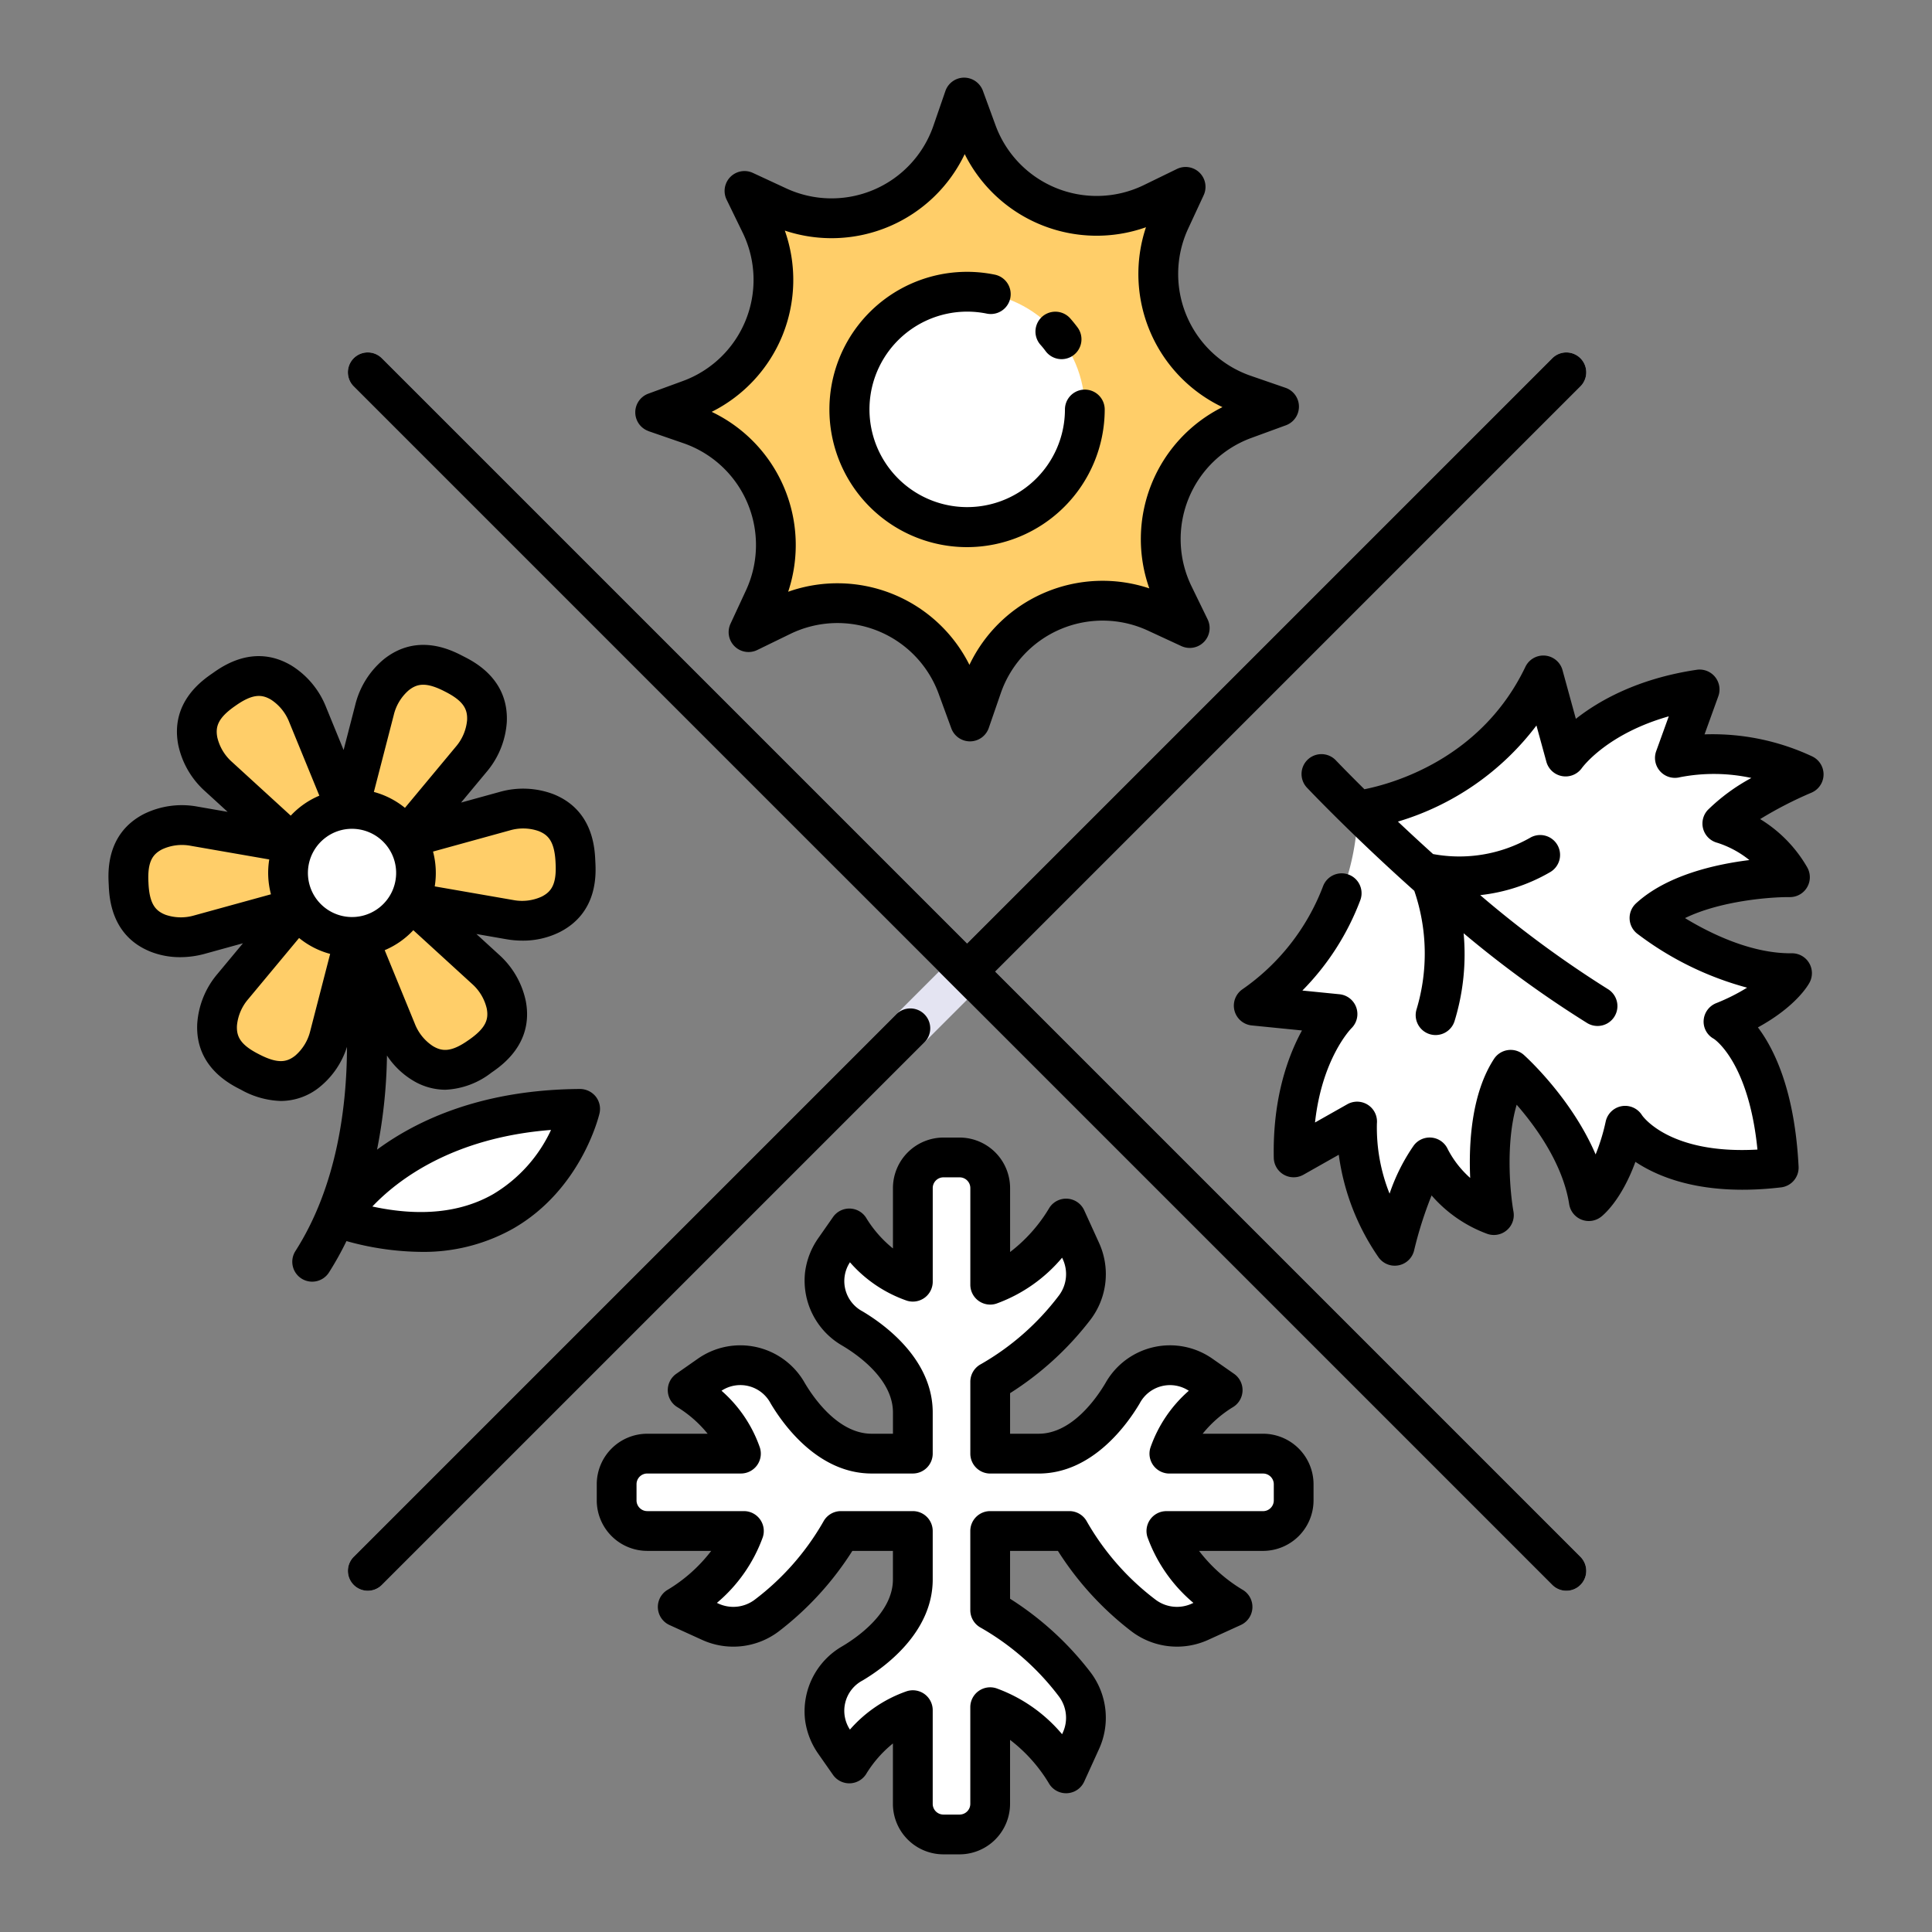 <?xml version="1.0" encoding="UTF-8"?> <svg xmlns="http://www.w3.org/2000/svg" xmlns:xlink="http://www.w3.org/1999/xlink" xmlns:svgjs="http://svgjs.com/svgjs" version="1.1" width="512" height="512" x="0" y="0" viewBox="0 0 340 340" style="enable-background:new 0 0 512 512" xml:space="preserve" class=""><rect x="0" y="0" width="340" height="340" fill="#808080" stroke="none"/><g><path d="m167.568 23.284 2.112-6.118 2.225 6.078a22.463 22.463 0 0 0 30.924 12.474l5.819-2.833-2.724 5.871a22.461 22.461 0 0 0 13.046 30.687l6.118 2.112-6.078 2.225a22.462 22.462 0 0 0 -12.474 30.92l2.832 5.82-5.868-2.72a22.462 22.462 0 0 0 -30.687 13.046l-2.112 6.118-2.225-6.078a22.462 22.462 0 0 0 -30.924-12.474l-5.819 2.833 2.724-5.871a22.461 22.461 0 0 0 -13.046-30.687l-6.118-2.112 6.078-2.225a22.462 22.462 0 0 0 12.474-30.924l-2.835-5.826 5.871 2.725a22.462 22.462 0 0 0 30.687-13.041z" fill="#FFCE69" data-original="#ff597b" class=""></path><circle cx="170.189" cy="72.064" fill="#FFFFFF" r="20.723" data-original="#ffffff"></circle><path d="m58.752 214.339s10.889-19.018 42.587-19.2c0 0-7.087 30.343-42.587 19.2z" fill="#FFFFFF" data-original="#92b27b" class=""></path><path d="m222.275 255.814h-16.487c2.34-7.227 9.381-11.175 9.381-11.175l-3.758-2.626a9.523 9.523 0 0 0 -13.857 3.172c-2 3.377-7.183 10.629-14.773 10.629h-8.524v-12.654a49.527 49.527 0 0 0 14.884-13.06 9.778 9.778 0 0 0 1.07-9.96l-2.594-5.694s-4.9 8.858-13.36 11.644v-17.01a5.386 5.386 0 0 0 -5.387-5.386h-2.842a5.386 5.386 0 0 0 -5.387 5.386v16.487c-7.227-2.34-11.175-9.381-11.175-9.381l-2.626 3.758a9.522 9.522 0 0 0 3.16 13.845c3.37 2 10.646 7.181 10.646 14.783v7.242h-7.246c-7.589 0-12.771-7.251-14.772-10.629a9.524 9.524 0 0 0 -13.858-3.172l-3.758 2.626s7.041 3.948 9.382 11.175h-16.489a5.387 5.387 0 0 0 -5.386 5.387v2.842a5.387 5.387 0 0 0 5.386 5.387h17.01c-2.786 8.458-11.644 13.36-11.644 13.36l5.694 2.594a9.778 9.778 0 0 0 9.96-1.07 49.527 49.527 0 0 0 13.062-14.884h12.654v8.524c0 7.589-7.251 12.771-10.629 14.773a9.525 9.525 0 0 0 -3.172 13.857l2.626 3.758s3.948-7.041 11.175-9.381v16.487a5.386 5.386 0 0 0 5.387 5.386h2.842a5.386 5.386 0 0 0 5.387-5.386v-17.009c8.458 2.785 13.36 11.643 13.36 11.643l2.594-5.694a9.778 9.778 0 0 0 -1.07-9.96 49.527 49.527 0 0 0 -14.884-13.062v-13.936h13.937a49.5 49.5 0 0 0 13.062 14.884 9.778 9.778 0 0 0 9.96 1.07l5.693-2.594s-8.858-4.9-11.643-13.36h17.009a5.386 5.386 0 0 0 5.386-5.387v-2.843a5.386 5.386 0 0 0 -5.386-5.386z" fill="#FFFFFF" data-original="#97baf2" class=""></path><path d="m315 154.381a20.957 20.957 0 0 0 -11.9-9.45c4.154-4.441 14.314-8.654 14.314-8.654a36.2 36.2 0 0 0 -22.668-2.882l4.359-12.062c-17.093 2.544-23.589 11.82-23.589 11.82l-3.915-14.29c-10.125 21.153-32.678 23.776-32.678 23.776a42.7 42.7 0 0 1 -18.288 34.347l14.743 1.475s-8.061 7.953-7.717 25.231l11.166-6.311a36.192 36.192 0 0 0 6.625 21.869s2.458-10.722 6.143-15.558a20.961 20.961 0 0 0 11.3 10.152s-2.948-16.492 2.949-25.569c0 0 11.794 10.58 13.76 23.112 0 0 4.177-3.195 6.389-13.269 0 0 6.143 9.829 27.029 7.372-1.064-21-9.678-25.711-9.678-25.711 9.564-3.862 12.016-8.514 12.016-8.514-12.684.154-25.084-9.709-25.084-9.709 7.968-7.33 24.724-7.175 24.724-7.175z" fill="#FFFFFF" data-original="#fc9c59" class=""></path><path d="m175.139 170.985 102.988-102.985a3.5 3.5 0 1 0 -4.95-4.951l-102.988 102.986-102.989-102.989a3.5 3.5 0 0 0 -4.95 4.954l102.989 102.985-102.989 102.988a3.5 3.5 0 0 0 4.951 4.95l102.988-102.988 102.988 102.988a3.5 3.5 0 0 0 4.95-4.95z" fill="#E4E4F2" data-original="#e4e4f2"></path><path d="m49.484 120.122c-3.507-2.079-6.7-1.162-10.071 1.223-3.4 2.341-5.361 5.025-4.617 9.033a11.717 11.717 0 0 0 3.674 6.3l15.181 13.878 8.278-5.781-7.8-19.032a11.73 11.73 0 0 0 -4.645-5.621z" fill="#FFCE69" data-original="#ffc05d" class=""></path><path d="m89.1 176.863c.744 4.008-1.218 6.692-4.617 9.033-3.369 2.385-6.564 3.3-10.071 1.223a11.727 11.727 0 0 1 -4.647-5.619l-7.8-19.032 8.279-5.781 15.18 13.878a11.725 11.725 0 0 1 3.676 6.298z" fill="#FFCE69" data-original="#ffc05d" class=""></path><path d="m85.7 126.906c.192-4.073-2.116-6.465-5.8-8.323-3.661-1.905-6.951-2.38-10.143.156a11.733 11.733 0 0 0 -3.841 6.2l-5.142 19.914 8.988 4.6 13.155-15.81a11.733 11.733 0 0 0 2.783-6.737z" fill="#FFCE69" data-original="#ffc05d" class=""></path><path d="m54.149 188.5c-3.193 2.536-6.483 2.061-10.144.156-3.685-1.858-5.994-4.25-5.8-8.323a11.726 11.726 0 0 1 2.785-6.739l13.155-15.81 9.866 3.246-6.022 21.27a11.725 11.725 0 0 1 -3.84 6.2z" fill="#FFCE69" data-original="#ffc05d" class=""></path><path d="m96.944 160.9c3.627-1.862 4.551-5.056 4.325-9.177-.173-4.123-1.4-7.212-5.19-8.716a11.724 11.724 0 0 0 -7.288-.241l-19.828 5.465.488 10.085 20.263 3.527a11.728 11.728 0 0 0 7.23-.943z" fill="#FFCE69" data-original="#ffc05d" class=""></path><path d="m27.82 164.238c-3.789-1.5-5.017-4.593-5.189-8.717-.227-4.12.7-7.314 4.324-9.176a11.725 11.725 0 0 1 7.231-.943l20.263 3.527.487 10.085-19.828 5.465a11.724 11.724 0 0 1 -7.288-.241z" fill="#FFCE69" data-original="#ffc05d" class=""></path><circle cx="61.95" cy="153.62" fill="#FFFFFF" r="11.263" data-original="#ffffff"></circle><g fill="#424256"><path d="m114.148 75.882 6.118 2.112a18.962 18.962 0 0 1 11.013 25.906l-2.724 5.872a3.5 3.5 0 0 0 4.707 4.62l5.819-2.833a18.963 18.963 0 0 1 26.106 10.53l2.225 6.079a3.5 3.5 0 0 0 3.286 2.3h.033a3.5 3.5 0 0 0 3.276-2.358l2.112-6.118a18.962 18.962 0 0 1 25.905-11.013l5.876 2.721a3.5 3.5 0 0 0 4.62-4.706l-2.832-5.82a18.96 18.96 0 0 1 10.53-26.105l6.078-2.225a3.5 3.5 0 0 0 -.061-6.595l-6.118-2.112a18.963 18.963 0 0 1 -11.017-25.908l2.724-5.871a3.5 3.5 0 0 0 -4.707-4.62l-5.817 2.833a18.963 18.963 0 0 1 -26.106-10.53l-2.225-6.079a3.54 3.54 0 0 0 -3.319-2.3 3.5 3.5 0 0 0 -3.276 2.357l-2.112 6.119a18.962 18.962 0 0 1 -25.9 11.013l-5.871-2.724a3.5 3.5 0 0 0 -4.62 4.706l2.832 5.82a18.962 18.962 0 0 1 -10.53 26.1l-6.078 2.225a3.5 3.5 0 0 0 .061 6.595zm23.575-16.914a26.01 26.01 0 0 0 .392-18.388 25.959 25.959 0 0 0 31.657-13.458 25.959 25.959 0 0 0 31.9 12.868 25.959 25.959 0 0 0 13.458 31.657 25.961 25.961 0 0 0 -12.869 31.9 25.959 25.959 0 0 0 -31.657 13.458 25.973 25.973 0 0 0 -31.9-12.868 25.961 25.961 0 0 0 -13.458-31.658 26.008 26.008 0 0 0 12.477-13.511z" fill="#000000" data-original="#424256" class=""></path><path d="m170.189 96.287a24.251 24.251 0 0 0 24.223-24.223 3.5 3.5 0 0 0 -7 0 17.2 17.2 0 1 1 -13.748-16.872 3.5 3.5 0 0 0 1.4-6.859 24.225 24.225 0 1 0 -4.877 47.954z" fill="#000000" data-original="#424256" class=""></path><path d="m184 61.778a3.5 3.5 0 1 0 5.611-4.185c-.4-.53-.821-1.054-1.263-1.556a3.5 3.5 0 1 0 -5.248 4.633c.319.358.622.73.9 1.108z" fill="#000000" data-original="#424256" class=""></path><path d="m26.53 167.492a14.078 14.078 0 0 0 5.184.955 16.323 16.323 0 0 0 4.324-.593l6.717-1.854-4.455 5.358a15.083 15.083 0 0 0 -3.591 8.812c-.357 7.542 5.724 10.606 7.681 11.593a15.252 15.252 0 0 0 7.014 1.989 10.892 10.892 0 0 0 6.923-2.51 14.856 14.856 0 0 0 4.739-7.017c-.034 10.656-1.8 24.558-9.077 35.941a3.5 3.5 0 1 0 5.9 3.771 55.579 55.579 0 0 0 3.084-5.528 50.171 50.171 0 0 0 13.111 1.9 32.1 32.1 0 0 0 16.173-4.07c11.981-6.838 15.117-19.753 15.245-20.3a3.5 3.5 0 0 0 -.673-2.979 3.584 3.584 0 0 0 -2.756-1.317c-17.149.1-28.583 5.419-35.721 10.678a90.77 90.77 0 0 0 1.748-16.565 14.321 14.321 0 0 0 4.53 4.373 11.091 11.091 0 0 0 5.738 1.648 14.2 14.2 0 0 0 8.1-3c1.843-1.269 7.45-5.131 6.073-12.554a15.1 15.1 0 0 0 -4.754-8.243l-3.947-3.61 5.273.918a16.6 16.6 0 0 0 2.837.247 14.458 14.458 0 0 0 6.593-1.525c6.716-3.449 6.343-10.248 6.223-12.437-.094-2.236-.378-9.038-7.4-11.823a15.091 15.091 0 0 0 -9.509-.362l-6.716 1.851 4.457-5.356a15.1 15.1 0 0 0 3.59-8.812c.356-7.542-5.724-10.606-7.682-11.592-1.985-1.033-8.023-4.177-13.937.52a15.1 15.1 0 0 0 -5.052 8.064l-2.047 7.928-3.1-7.577a15.1 15.1 0 0 0 -6.1-7.3c-6.495-3.849-12.052.085-13.842 1.352-1.843 1.269-7.45 5.131-6.073 12.554a15.088 15.088 0 0 0 4.755 8.242l3.951 3.612-5.274-.918a15.1 15.1 0 0 0 -9.43 1.278c-6.716 3.449-6.343 10.248-6.223 12.437.093 2.229.378 9.036 7.396 11.821zm28.07 13.936a8.308 8.308 0 0 1 -2.63 4.333c-1.454 1.156-3.025 1.523-6.391-.229-3.349-1.688-3.968-3.177-3.88-5.032a8.309 8.309 0 0 1 1.98-4.665l8.956-10.764a14.61 14.61 0 0 0 5.466 2.8zm42.373 17.422a25.77 25.77 0 0 1 -10.189 11.305c-5.715 3.261-12.846 3.986-21.254 2.17 4.412-4.65 14.083-12.125 31.443-13.475zm-11.31-21.35c.338 1.826-.072 3.385-3.2 5.539-3.061 2.167-4.666 2.015-6.264 1.067a8.3 8.3 0 0 1 -3.192-3.935l-5.307-12.956a14.617 14.617 0 0 0 5.035-3.515l10.335 9.447a8.317 8.317 0 0 1 2.593 4.353zm4.059-31.365a8.294 8.294 0 0 1 5.066.12c1.726.685 2.827 1.863 2.986 5.655.206 3.745-.776 5.024-2.428 5.871a8.3 8.3 0 0 1 -5.032.609l-13.808-2.4a14.765 14.765 0 0 0 -.3-6.128zm-20.422-20.322a8.307 8.307 0 0 1 2.629-4.334c1.454-1.154 3.024-1.522 6.391.23 3.35 1.688 3.968 3.177 3.881 5.031a8.309 8.309 0 0 1 -1.98 4.666l-8.957 10.764a14.631 14.631 0 0 0 -5.467-2.8zm-11.795 21.442a7.712 7.712 0 0 1 4.429-1.4 7.9 7.9 0 0 1 1.374.122 7.763 7.763 0 1 1 -5.8 1.278zm-19.268-17.515c-.339-1.826.072-3.385 3.2-5.538 3.062-2.168 4.666-2.015 6.264-1.069a8.311 8.311 0 0 1 3.193 3.935l5.306 12.957a14.663 14.663 0 0 0 -5.035 3.516l-10.334-9.448a8.3 8.3 0 0 1 -2.594-4.353zm-9.683 19.718a8.3 8.3 0 0 1 5.031-.608l13.8 2.4a14.7 14.7 0 0 0 .3 6.131l-13.507 3.719a8.3 8.3 0 0 1 -5.067-.12c-1.725-.685-2.827-1.862-2.986-5.655-.206-3.741.775-5.018 2.429-5.867z" fill="#000000" data-original="#424256" class=""></path><path d="m231.162 264.043v-2.843a8.9 8.9 0 0 0 -8.887-8.887h-10.627a20.9 20.9 0 0 1 5.233-4.622 3.5 3.5 0 0 0 .293-5.921l-3.758-2.627a13.023 13.023 0 0 0 -18.874 4.257c-1.587 2.68-5.913 8.913-11.761 8.913h-5.024v-7.138a54.73 54.73 0 0 0 14.171-12.961 13.243 13.243 0 0 0 1.467-13.528l-2.593-5.694a3.5 3.5 0 0 0 -6.243-.252 27.3 27.3 0 0 1 -6.8 7.594v-11.256a8.9 8.9 0 0 0 -8.886-8.886h-2.843a8.9 8.9 0 0 0 -8.886 8.886v10.627a20.888 20.888 0 0 1 -4.623-5.233 3.5 3.5 0 0 0 -5.921-.293l-2.627 3.759a13.341 13.341 0 0 0 -2.3 6 13.2 13.2 0 0 0 6.542 12.864c2.685 1.589 8.93 5.916 8.93 11.77v3.742h-3.745c-5.847 0-10.173-6.233-11.762-8.913a13.022 13.022 0 0 0 -18.873-4.257l-3.758 2.627a3.507 3.507 0 0 0 .282 5.915 20.9 20.9 0 0 1 5.244 4.628h-10.628a8.9 8.9 0 0 0 -8.886 8.887v2.842a8.9 8.9 0 0 0 8.886 8.887h11.258a27.321 27.321 0 0 1 -7.587 6.8 3.5 3.5 0 0 0 .244 6.247l5.694 2.594a13.248 13.248 0 0 0 13.528-1.468 54.694 54.694 0 0 0 12.958-14.173h7.139v5.024c0 5.847-6.234 10.173-8.914 11.762a13.213 13.213 0 0 0 -6.558 12.873 13.35 13.35 0 0 0 2.3 6l2.627 3.758a3.507 3.507 0 0 0 5.915-.282 20.87 20.87 0 0 1 4.629-5.244v10.627a8.9 8.9 0 0 0 8.886 8.886h2.843a8.9 8.9 0 0 0 8.886-8.886v-11.258a27.336 27.336 0 0 1 6.8 7.587 3.5 3.5 0 0 0 6.247-.244l2.593-5.694a13.246 13.246 0 0 0 -1.467-13.528 54.73 54.73 0 0 0 -14.171-12.961v-8.42h8.421a54.706 54.706 0 0 0 12.96 14.171 13.249 13.249 0 0 0 13.528 1.468l5.694-2.594a3.5 3.5 0 0 0 .252-6.243 27.3 27.3 0 0 1 -7.594-6.8h11.257a8.9 8.9 0 0 0 8.889-8.889zm-29.221 6.481a27.178 27.178 0 0 0 8.079 11.559l-.255.116a6.259 6.259 0 0 1 -6.391-.671 45.6 45.6 0 0 1 -12.1-13.753 3.5 3.5 0 0 0 -3.084-1.845h-13.933a3.5 3.5 0 0 0 -3.5 3.5v13.936a3.5 3.5 0 0 0 1.846 3.085 45.589 45.589 0 0 1 13.751 12.095 6.256 6.256 0 0 1 .671 6.392l-.116.254a27.169 27.169 0 0 0 -11.557-8.078 3.5 3.5 0 0 0 -4.595 3.324v17.01a1.888 1.888 0 0 1 -1.886 1.886h-2.843a1.888 1.888 0 0 1 -1.886-1.886v-16.488a3.5 3.5 0 0 0 -4.579-3.329 23.527 23.527 0 0 0 -9.989 6.748 6.024 6.024 0 0 1 2.223-8.642c3.712-2.2 12.345-8.337 12.345-17.783v-8.524a3.5 3.5 0 0 0 -3.5-3.5h-12.655a3.5 3.5 0 0 0 -3.085 1.845 45.586 45.586 0 0 1 -12.095 13.753 6.261 6.261 0 0 1 -6.391.671l-.255-.116a27.177 27.177 0 0 0 8.078-11.559 3.5 3.5 0 0 0 -3.324-4.594h-17.01a1.889 1.889 0 0 1 -1.886-1.887v-2.843a1.888 1.888 0 0 1 1.886-1.887h16.488a3.5 3.5 0 0 0 3.329-4.578 23.518 23.518 0 0 0 -6.748-9.989 6.024 6.024 0 0 1 8.642 2.223c2.2 3.712 8.337 12.344 17.783 12.344h7.243a3.5 3.5 0 0 0 3.5-3.5v-7.242c0-9.457-8.647-15.594-12.364-17.8a6.022 6.022 0 0 1 -2.2-8.63 23.536 23.536 0 0 0 9.989 6.748 3.5 3.5 0 0 0 4.579-3.33v-16.481a1.888 1.888 0 0 1 1.886-1.886h2.843a1.888 1.888 0 0 1 1.886 1.886v17.009a3.5 3.5 0 0 0 4.595 3.325 27.162 27.162 0 0 0 11.557-8.079l.116.255a6.256 6.256 0 0 1 -.671 6.392 45.589 45.589 0 0 1 -13.751 12.1 3.5 3.5 0 0 0 -1.846 3.085v12.654a3.5 3.5 0 0 0 3.5 3.5h8.524c9.448 0 15.584-8.633 17.783-12.345a6.024 6.024 0 0 1 8.642-2.222 23.538 23.538 0 0 0 -6.748 9.988 3.5 3.5 0 0 0 3.33 4.579h16.487a1.889 1.889 0 0 1 1.887 1.887v2.842a1.89 1.89 0 0 1 -1.887 1.887h-17.013a3.5 3.5 0 0 0 -3.325 4.594z" fill="#000000" data-original="#424256" class=""></path><path d="m274.977 117.938a3.5 3.5 0 0 0 -6.533-.586c-7.75 16.19-23.288 20.534-28.329 21.541-3.12-3.084-4.989-5.046-5.056-5.117a3.5 3.5 0 0 0 -5.082 4.813c.57.6 8.245 8.666 18.918 18.184a34.079 34.079 0 0 1 .409 20.811 3.5 3.5 0 1 0 6.686 2.072 40.025 40.025 0 0 0 1.583-15.42 190.868 190.868 0 0 0 21.749 15.809 3.5 3.5 0 1 0 3.636-5.982 188.816 188.816 0 0 1 -22.465-16.536 31.16 31.16 0 0 0 12.271-4.026 3.5 3.5 0 1 0 -3.518-6.051 25.248 25.248 0 0 1 -17.046 2.85c-2.224-2.005-4.3-3.929-6.187-5.713a47.577 47.577 0 0 0 24.376-16.91l1.753 6.4a3.51 3.51 0 0 0 6.226 1.106c.206-.284 4.506-6.054 15.308-9.12l-2.219 6.141a3.507 3.507 0 0 0 4.173 4.577 31.221 31.221 0 0 1 12.583.128 33.788 33.788 0 0 0 -7.667 5.63 3.5 3.5 0 0 0 1.691 5.782 17.463 17.463 0 0 1 5.623 3.036c-6.061.752-14.58 2.682-19.949 7.623a3.5 3.5 0 0 0 .191 5.314 55.784 55.784 0 0 0 19.358 9.518 34.687 34.687 0 0 1 -5.421 2.721 3.509 3.509 0 0 0 -2.224 3.019 3.432 3.432 0 0 0 1.775 3.252c.066.04 6.15 3.99 7.692 19.5-15.407.88-20.142-5.791-20.317-6.045a3.5 3.5 0 0 0 -6.386 1.1 34.68 34.68 0 0 1 -1.777 5.8c-4.226-9.885-12.2-17.124-12.616-17.5a3.5 3.5 0 0 0 -5.272.7c-3.975 6.119-4.456 14.839-4.185 20.94a17.541 17.541 0 0 1 -3.932-5.035 3.5 3.5 0 0 0 -5.983-.7 33.763 33.763 0 0 0 -4.271 8.5 31.229 31.229 0 0 1 -2.229-12.369 3.5 3.5 0 0 0 -5.208-3.367l-5.685 3.213c1.221-11.162 6.189-16.362 6.417-16.595a3.5 3.5 0 0 0 -2.11-5.974l-6.532-.653a45.409 45.409 0 0 0 10.186-15.876 3.5 3.5 0 1 0 -6.539-2.5 38.9 38.9 0 0 1 -14.223 18.174 3.5 3.5 0 0 0 1.669 6.343l8.837.884c-2.461 4.509-5.171 11.905-4.962 22.409a3.5 3.5 0 0 0 5.222 2.977l6.216-3.513a41.358 41.358 0 0 0 6.97 18.009 3.5 3.5 0 0 0 6.294-1.2 67.777 67.777 0 0 1 3.071-9.651 23.846 23.846 0 0 0 9.767 6.751 3.5 3.5 0 0 0 4.642-3.905c-.61-3.409-1.4-12.155.564-18.807 3.35 3.845 8.126 10.394 9.241 17.508a3.5 3.5 0 0 0 5.584 2.238c.429-.328 3.595-2.92 6.07-9.694 4.465 2.969 12.461 6.042 25.631 4.492a3.5 3.5 0 0 0 3.086-3.653c-.666-13.153-4.173-20.538-7.158-24.5 6.7-3.673 8.838-7.42 9.1-7.912a3.5 3.5 0 0 0 -3.138-5.131c-7.136.082-14.432-3.531-18.793-6.192 6.221-3.031 14.974-3.725 18.436-3.694a3.5 3.5 0 0 0 3.076-5.228 23.853 23.853 0 0 0 -8.287-8.5 67.934 67.934 0 0 1 9-4.638 3.5 3.5 0 0 0 .135-6.406 41.339 41.339 0 0 0 -18.921-3.867l2.426-6.715a3.5 3.5 0 0 0 -3.806-4.651c-10.392 1.546-17.231 5.454-21.267 8.633z" fill="#000000" data-original="#424256" class=""></path><path d="m162.68 178.494a3.5 3.5 0 0 0 -4.951 0l-95.479 95.479a3.5 3.5 0 0 0 4.951 4.95l95.479-95.479a3.5 3.5 0 0 0 0-4.95z" fill="#000000" data-original="#424256" class=""></path><path d="m273.177 278.923a3.5 3.5 0 0 0 4.95-4.95l-102.988-102.988 102.988-102.985a3.5 3.5 0 1 0 -4.95-4.951l-102.988 102.986-102.989-102.989a3.5 3.5 0 0 0 -4.95 4.954z" fill="#000000" data-original="#424256" class=""></path></g></g></svg> 